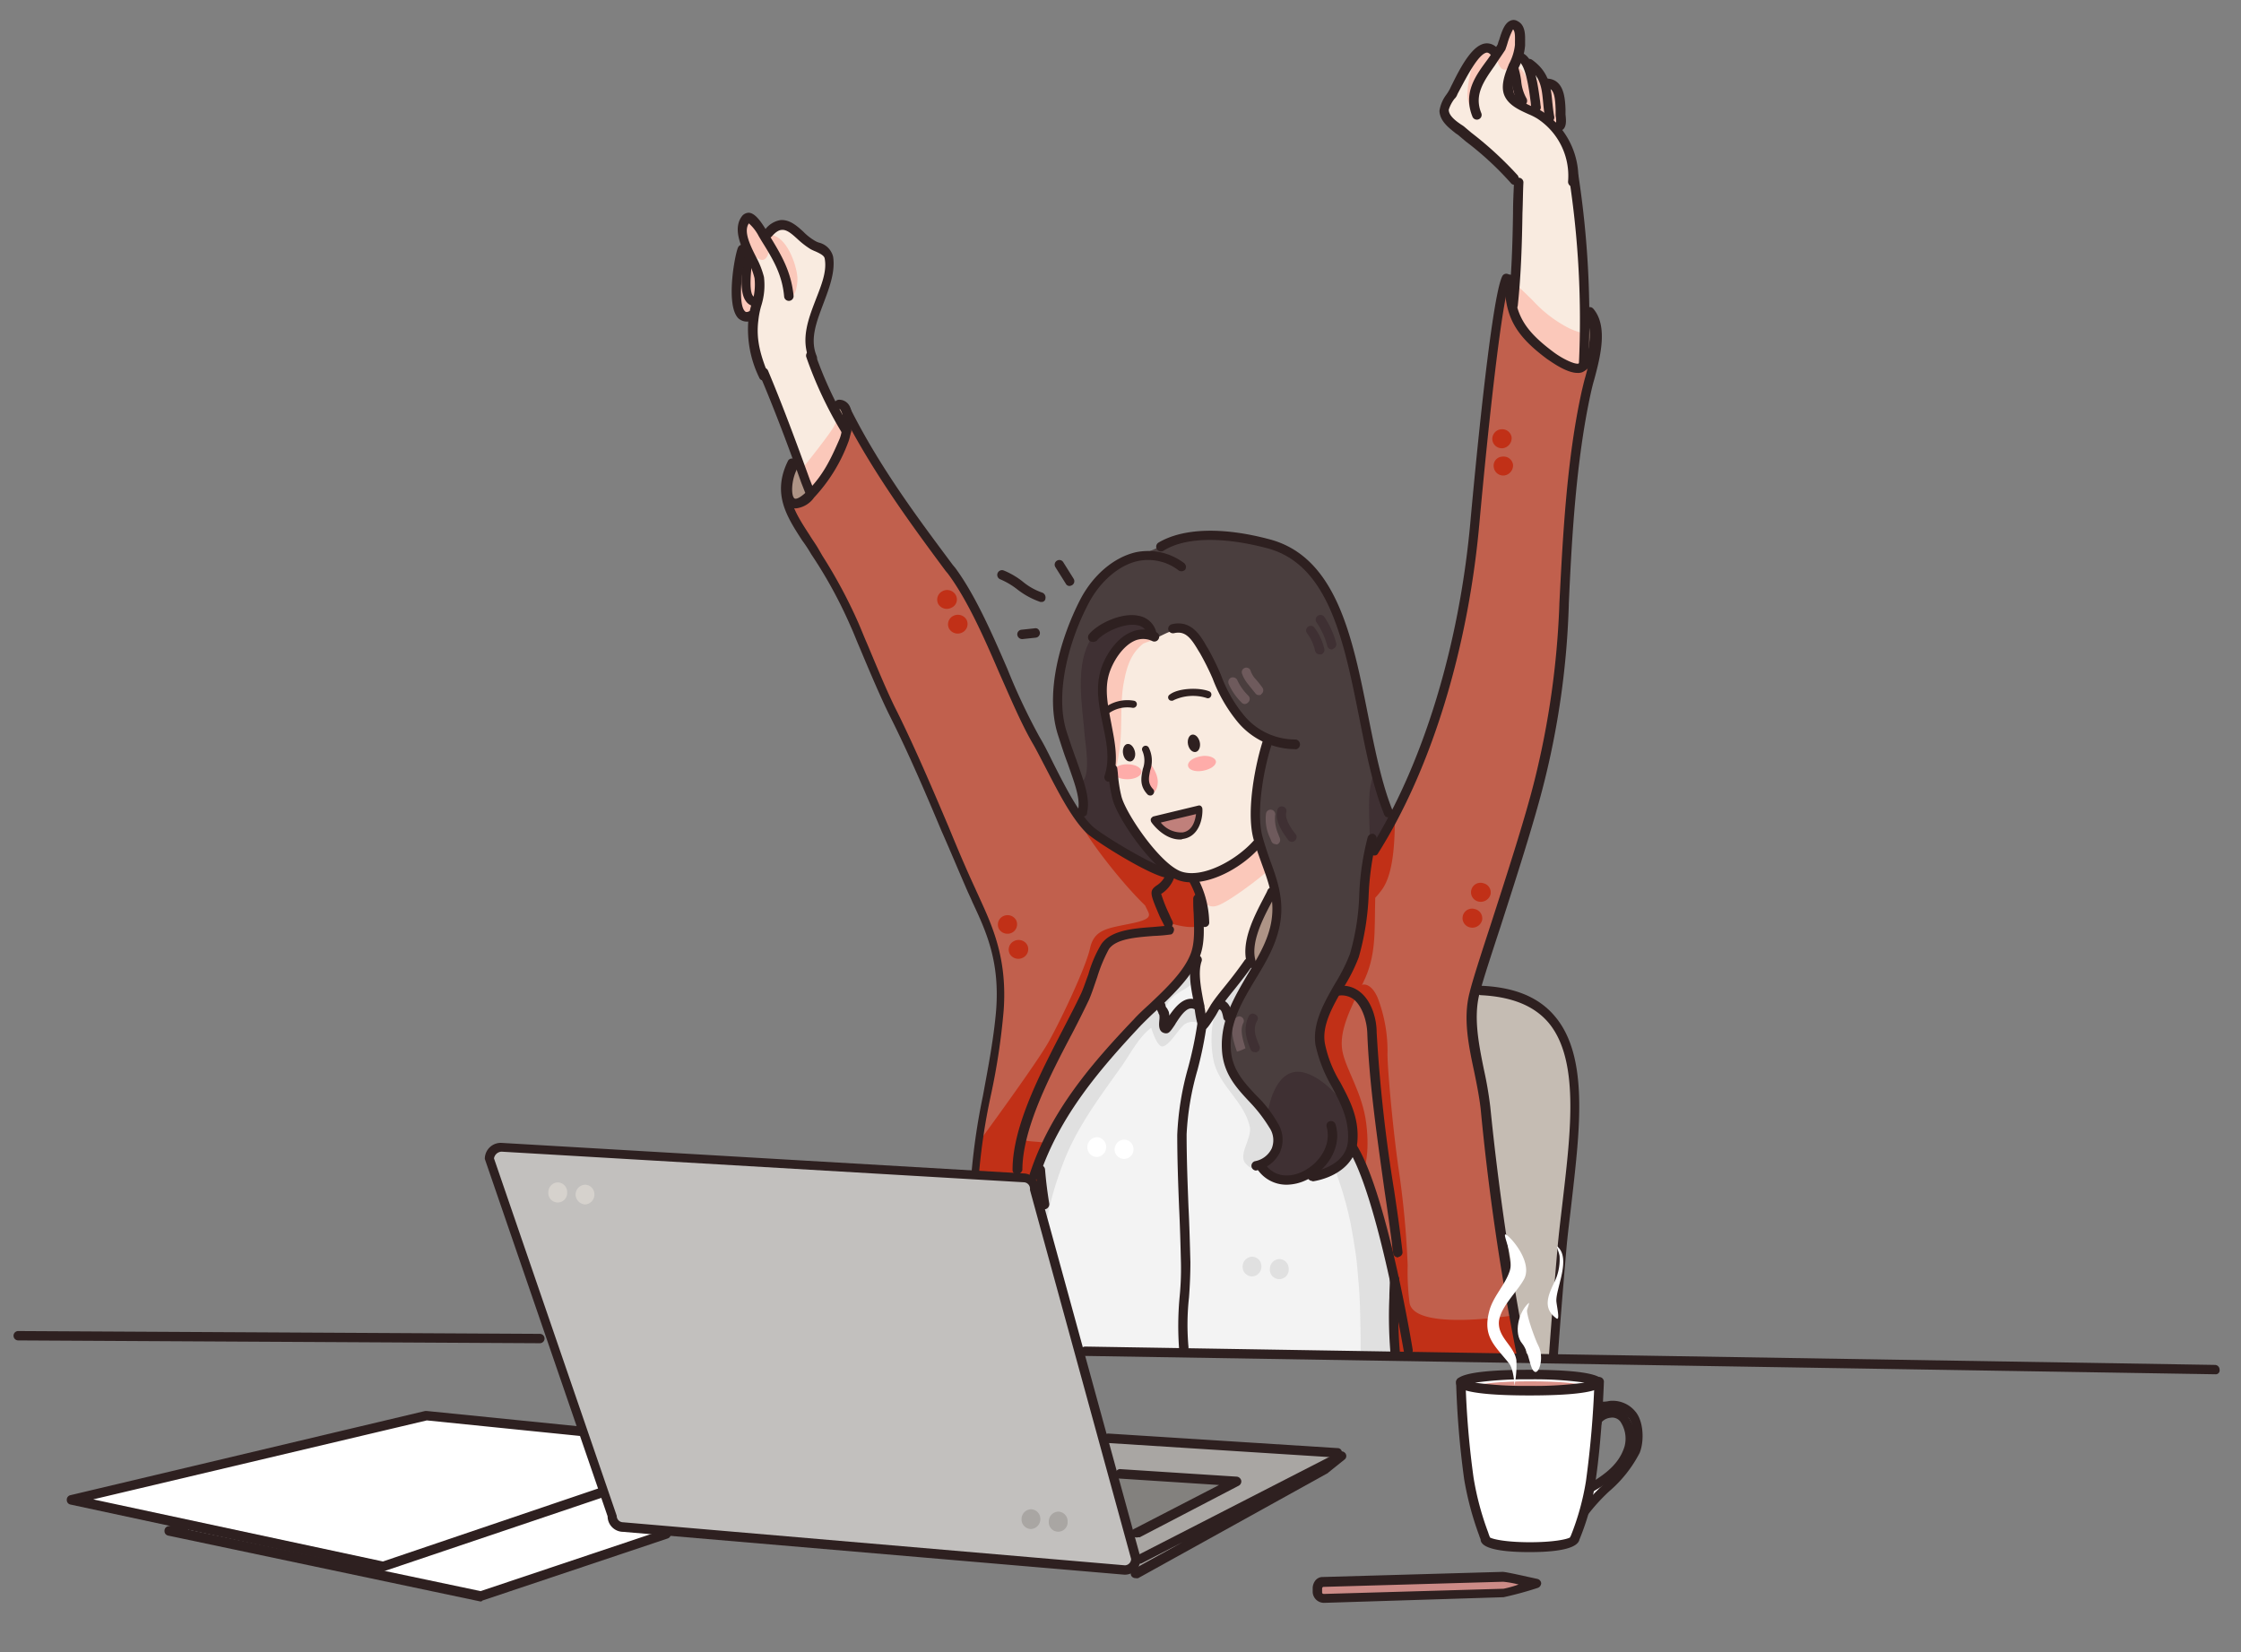 <?xml version="1.0" encoding="UTF-8"?>
<svg xmlns="http://www.w3.org/2000/svg" id="_Layer_" data-name="&lt;Layer&gt;" viewBox="0 0 349.31 257.58">
  <rect x="0" y="0" width="349.31" height="257.58" fill="#808080" stroke="none"/>
  <defs>
    <style>.cls-1{fill:#f9ebe0;}.cls-2{fill:#fbc8ba;}.cls-3{fill:#f3f3f3;}.cls-4{fill:#e0e0e0;}.cls-5{fill:#6e5a5c;}.cls-6{fill:#fff;}.cls-7{fill:#c1604d;}.cls-8{fill:#ae9486;}.cls-9{fill:#c13017;}.cls-10{fill:#feaca9;}.cls-11{fill:#c0807b;}.cls-12{fill:#4a3e3e;}.cls-13{fill:#3f3033;}.cls-14{fill:#c5bcb3;}.cls-15{fill:#a9a6a3;}.cls-16{fill:#83817e;}.cls-17{fill:#c2c0be;}.cls-18{fill:#d6d2cd;}.cls-19{fill:#2e2020;}.cls-20{fill:#cc8b87;}.cls-21{fill:#da9289;}</style>
  </defs>
  <path class="cls-1" d="M126.38,77s-2-5.42-2.79-7.33S120.81,62.53,120,61a26,26,0,0,1-1.83-4.18,19.8,19.8,0,0,1-1-5.72c.08-1.25.08-1.91-.66-2s-1.32-.3-1.54-1.69a20.23,20.23,0,0,1,.08-5.13c.22-1.76,1-3.08.8-3.81a6.94,6.94,0,0,1-.22-2.72c.15-1.54,1-2.64,1.62-1.61s1.9,3.08,2.41,2.57a4.78,4.78,0,0,1,2.42-1.32A4,4,0,0,1,125,36.72a13.5,13.5,0,0,0,3.3,2.05,2.47,2.47,0,0,1,1.32,2.49,21.39,21.39,0,0,1-1.32,5.36A21.08,21.08,0,0,0,126.45,52a9.68,9.68,0,0,0,.59,4.91c.73,1.69,1.61,4.4,2.35,5.65s2.78,5,2.78,5a16.79,16.79,0,0,1-1.68,4.33c-1,1.54-2.13,3.37-2.72,4.1C127.19,76.46,126.38,77,126.38,77Z"></path>
  <path class="cls-1" d="M235.77,47.5s.37-3.23.51-6.53.44-7.33.37-9.17-.07-3.66-.81-4.39a42.93,42.93,0,0,0-3.15-3A53.23,53.23,0,0,0,228.22,21c-1.61-1.1-2.57-1.32-2.86-2.86s0-1.62.81-3,1.1-2.34,2.2-4.25,2-3,3.08-3.15,1.83,1,2.27.22a10.74,10.74,0,0,0,1.1-2.57c.22-1,.88-1.91,1.54-1.39a1.9,1.9,0,0,1,.8,2.12c-.14,1.18-.66,2,.08,2.79s1.1.73,2,1.61.73,1.54,1.61,2.13,1.1,0,1.62.95a10.66,10.66,0,0,1,.73,3.67c.15,1.46-.07,2.49.37,3.59a23.58,23.58,0,0,1,1.46,4.4,52.85,52.85,0,0,1,1,5.21c.29,2.56.73,7.62.88,10.33s0,6.6.14,9.09-.22,7.41-.22,7.41a2.07,2.07,0,0,1-1.76-.07,18.88,18.88,0,0,1-4.32-3,13.88,13.88,0,0,1-3.74-4A11.24,11.24,0,0,1,235.77,47.5Z"></path>
  <path class="cls-2" d="M125.13,72.94s4.62-5.72,5-6.75.88-.44,1.32.37.66,1.61,0,3.37a17,17,0,0,1-2.35,4.62c-1.54,2.13-2.34,3.08-2.78,2S125.13,72.94,125.13,72.94Z"></path>
  <path class="cls-2" d="M117.29,49.25c-3.37.52-2.57-5.79-2.27-7.84.07-.29.36-3,1.1-2.86.95.22,1.24,2,1.53,2.71a12.11,12.11,0,0,1,.81,5.87A5,5,0,0,1,117.29,49.25Z"></path>
  <path class="cls-2" d="M120.29,36.64c2.35.37,3.82,4.48,4,6.53.08.59-.14,3.45-1.32,3.08-.51-.15-.58-2.49-.66-2.71-.14-.44-.36-.88-.51-1.25S118.31,36.28,120.29,36.64Z"></path>
  <path class="cls-2" d="M118.31,40.38c-1.54-.8-2.27-3-2.49-4.62-.07-.58-.22-1.32.3-1.76,1.61-1.32,3,2.5,3.29,3.23.22.44.66,1,.52,1.54C119.93,38.7,119.71,41.12,118.31,40.38Z"></path>
  <path class="cls-2" d="M235.62,48.23l.44-4.11s1,.88,2.86,2.72a19.91,19.91,0,0,0,5.65,4.32A12.06,12.06,0,0,0,247,52l.07,5.35s-.8.66-2.42-.15a22.08,22.08,0,0,1-5.42-4.1A37.58,37.58,0,0,1,235.62,48.23Z"></path>
  <path class="cls-2" d="M235.84,10.32c.44-.07.88.08,1.47.74s.66,1.76,1.54,1.54a1.69,1.69,0,0,1,2,.51c.37.59.22.81.88,1s1.1.15,1.32,1a12.47,12.47,0,0,1,.22,3.22c-.07.81.29,1.91-.66,1.32S241,18,239.36,17.29s-2.49-.66-3.44-2-1.62-1.91-1.18-3.15S235.4,10.4,235.84,10.32Z"></path>
  <path class="cls-2" d="M235.62,10.32c-.51.44-1.32,1-1.9-.07s-.3-1.61.07-2.71a20.26,20.26,0,0,1,.88-2.72c.44-1,.73-1.17,1.32-.8s1.25.51,1,1.83a20.16,20.16,0,0,1-.74,3.67C236.14,10,236.14,9.88,235.62,10.32Z"></path>
  <path class="cls-2" d="M229.91,18a5.23,5.23,0,0,1-1.18-3.3,15.33,15.33,0,0,1,1.18-5.43c.73-1.32,1.68-2.42,2.27-1.83s1.39,1.25.66,1.91a12.08,12.08,0,0,0-2.27,3,5.92,5.92,0,0,0-.81,2.93C229.83,16.11,230.49,18.68,229.91,18Z"></path>
  <path class="cls-3" d="M162,181.37c0-2.78,4.33-9.75,9.75-16.27a136.3,136.3,0,0,1,11.37-11.66c2-1.91,3.59-6.6,3.15-4.55-.66,2.79.22,10.05,1.47,10.05.29,0,1.17-1.54,2.56-3.3,1.76-2.27,4-4.91,4.4-5.65,4.26-7.33,13.2,23.47,16.43,29.33a103.69,103.69,0,0,1,5.5,16.57,49.23,49.23,0,0,1,.87,10.93c.08,2.05.22,4.47.22,4.47l-49.34-.51S164,193.84,163,191.57C162.38,190.54,162,182.33,162,181.37Z"></path>
  <path class="cls-4" d="M187.09,159.67c0,.44-.22-.22-.52-.29a2.26,2.26,0,0,0-1.83.22c-1,.66-2.34,3.3-3.52,3.52-1,.15-2.27-4-2.12-4.91.07-.37,6.59-8.14,7-7.85a7.79,7.79,0,0,1,0,2.42c-.07.88-2.34,1.76-3.22,2.57-2,1.83-1.39,4-1.1,4,.51-.15.95-1.25,1.32-1.62C186.21,155.05,186.94,156.89,187.09,159.67Z"></path>
  <path class="cls-4" d="M179.76,160c-2,1.24-3.52,4.17-4.84,6.08-3.23,4.55-6.68,9.09-8.8,14.23a52.61,52.61,0,0,0-2.2,6.52c-.22.73-.81,3.67-.88,3.59-1.32-1.1-.51-2.93-.59-4.25-.07-1.91-.66-3.59-.22-5.5s1.84-4,2.86-5.64,1.76-2.94,2.72-4.4a76.33,76.33,0,0,1,8.5-10.49c.88-.88,2.27-2.78,3.52-3C180.12,157,180.12,159.67,179.76,160Z"></path>
  <path class="cls-4" d="M189.43,157.18c.08-.22-.36,2.2-.44,2.64a16.68,16.68,0,0,0,.22,5.72c1,3.88,4.62,6.08,5.58,10,.44,1.84-1.84,4.4-.66,5.79s2.78,1.25,4.25.66c7.77-3.22,1-10.77-.66-15.61A35.87,35.87,0,0,1,196,159c-.29-2.12,1.39-6.89-.59-8.72-.73-.74-1.39.44-1.76,1-1,1.32-1.9,2.64-2.86,4C190.46,155.64,189.29,157.55,189.43,157.18Z"></path>
  <path class="cls-4" d="M207.91,182.25c0-.66.59,1.18.81,1.84a54.58,54.58,0,0,1,1.83,6.74c.29,1.62.59,3.3.81,4.92s.29,3.07.44,4.61c.22,2.64.22,5.36.29,8.07v2.86l5.35.15s-.07-1.32-.07-2.13c0-1.76.07-5.35,0-7.11-.15-6.6-1.91-10.85-3.81-17.16-.44-1.54-1-4.4-2.42-5.5-1-.8-2-.07-2.5,1C208.42,181,207.91,182.25,207.91,182.25Z"></path>
  <path class="cls-5" d="M166.27,107.91a.7.7,0,0,1-.74-.73v-.37a7.09,7.09,0,0,1,.37-2.79.71.71,0,0,1,1.25.66,4,4,0,0,0-.23,2.13v.44C167,107.62,166.63,107.91,166.27,107.91Z"></path>
  <path class="cls-5" d="M167.8,108a.69.69,0,0,1-.73-.73v-2a.69.69,0,0,1,.73-.73.7.7,0,0,1,.74.73v2A.74.74,0,0,1,167.8,108Z"></path>
  <path class="cls-4" d="M193.69,197.43a1.54,1.54,0,0,1,1.46-1.54,1.49,1.49,0,0,1,1.47,1.54,1.53,1.53,0,0,1-1.47,1.54A1.49,1.49,0,0,1,193.69,197.43Z"></path>
  <path class="cls-4" d="M197.94,197.8a1.53,1.53,0,0,1,1.47-1.54,1.49,1.49,0,0,1,1.46,1.54,1.47,1.47,0,1,1-2.93,0Z"></path>
  <path class="cls-6" d="M169.49,178.81a1.53,1.53,0,0,1,1.47-1.54,1.49,1.49,0,0,1,1.46,1.54,1.53,1.53,0,0,1-1.46,1.54A1.49,1.49,0,0,1,169.49,178.81Z"></path>
  <path class="cls-6" d="M173.74,179.18a1.53,1.53,0,0,1,1.47-1.54,1.49,1.49,0,0,1,1.47,1.54,1.47,1.47,0,1,1-2.94,0Z"></path>
  <path class="cls-7" d="M133.35,97.5a103.88,103.88,0,0,0-7.85-13.86,16.66,16.66,0,0,1-2.71-5.5c-1-3.08.44-4.25,1.24-6.74.15-.59,2.42,5.5,2.42,5.5a18.88,18.88,0,0,0,3.23-4.11,47.9,47.9,0,0,0,2.49-5.43l-2-3.51s.37-1.18.59-1.18c.66-.07,2.71,3,3.66,5.43,1.32,3.08,10.85,17.15,13.93,20.6,2.06,2.27,2.79,4.33,3.81,6.23a125.16,125.16,0,0,1,5.65,12.47c1.39,3.22,9.16,18.62,11.88,21.77,1.1,1.32,10.56,6.45,15.32,7.7.81.22,1.83,1.76,1.61,3.37-.07.3.81,7.11-.8,9.61-1.1,1.68-9.24,10.34-11.51,12.76a56.66,56.66,0,0,0-5.8,7.11c-3.66,5.28-6.08,9.6-6.52,11.87a58.83,58.83,0,0,0,.59,6.38l-2.2-4.32-8.51-1s2.86-15.32,3.81-25.8a34.92,34.92,0,0,0-.51-9.68c-1-4.25-9.24-21.19-10.85-25.52C141.41,113.7,136.35,106.66,133.35,97.5Z"></path>
  <path class="cls-7" d="M195,147.65c0-3.45,2.49-7.63,4.62-9.61,4.25-4.1,11.8-2.56,14.66-5.64.73-.81,4.76-8.43,7.62-15.4a62.79,62.79,0,0,0,3.08-9.6c.37-1.69,3.08-11.37,3.3-14.37.15-1.54,3-26.47,3.45-29.33.15-.66,1.39-14.59,2.71-19.58.44-1.68,1.47-.8,1.69-.22.29.88-1,2.42-.66,4s3,7.41,10.34,9.31c.88.22,1-9.16,1.76-8.72,2,1.24,1,5,.73,8.28-.22,2.42-1.91,7-2.27,10.05-.44,4.25-1.1,8.72-1.47,13.12-1,12.61-1.47,24.34-1.61,25.81-.52,5.28-5.36,24.78-6.09,27.05s-2.78,8.66-4.69,14.74a100.66,100.66,0,0,0-2.93,10.63c-.22,3.82,2.2,12.1,2.2,13.35,0,6.38,5.64,40.32,5.64,40.32l-19.72-.36s-.15-7.48-.15-12c0-2.12-1-5.28-1.68-7.7A71.45,71.45,0,0,0,212,181.52C205.71,167.3,195,153.07,195,147.65Z"></path>
  <path class="cls-8" d="M126.31,77.19c.29.22-2.28,1.61-2.94,1.47-1.39-.44-.22-4.55,0-5.36.08-.29.22-1.17.59-1.32s.66.81.81,1C125.06,73.67,125.79,76.68,126.31,77.19Z"></path>
  <path class="cls-8" d="M131.81,67.22l-1.76-3.89s.88-.95,1.54-.14S131.81,67.22,131.81,67.22Z"></path>
  <path class="cls-9" d="M169.12,129.47c1,2.12,9.54,13.27,13.06,14.37s4.54.51,4.54.51a8,8,0,0,0,.44-4c-.44-1.76-.51-2.57-1.32-3.23s-1.1-.15-2.93-.73a28.24,28.24,0,0,1-6.09-2.72C175.14,132.69,168.17,127.41,169.12,129.47Z"></path>
  <path class="cls-9" d="M178.51,141.12c.44,1.32,1.76,2-2,2.79s-5.94.88-6.6,3.89-4.62,11.36-6.53,14.73-10.63,15.25-10.63,15.25l-.73,5.43,7.77.29,2.93,4.84a37.22,37.22,0,0,1-.66-6.6c.08-1.61.88-2.49,1-3.37.07-.59-4-.22-3.74-1a57.11,57.11,0,0,1,2.57-7.34c1-2.56,3.22-6.89,4.25-9s2.71-4.33,3.37-6.53a57.24,57.24,0,0,1,2.64-6.67c.66-1.47,1.69-1.61,3.52-2.2a18.77,18.77,0,0,1,5.72-.66c1.32.07,1.47.15.59-1.61S178.07,139.8,178.51,141.12Z"></path>
  <path class="cls-9" d="M217.44,127.56c-.07,2.42,0,8.36-2.05,11.14s-2.79,2.28-2.71-.36.36-4.7,1.39-6a16.31,16.31,0,0,0,2-2.78C216.64,128.51,217.51,125.14,217.44,127.56Z"></path>
  <path class="cls-9" d="M214.36,140c-.14,5.21.22,8.94-1.9,13.2s-3.74,7.62-3.23,10.56,3.15,6.52,3.74,11.43-.37,7.11-.37,7.11L207,173.09s-2.42-4.18-1.47-12.68,5.21-21.34,5.21-21.34S214.51,134.74,214.36,140Z"></path>
  <path class="cls-9" d="M212.31,153.51s1.32-.51,2.42,2a23.07,23.07,0,0,1,1.54,8.88c.07,3.44,1,12.83,1.76,18a139.21,139.21,0,0,1,1.39,14.88,36.72,36.72,0,0,0,.29,5.79c.66,4.48,16,2,16,2l1.54,6.75L217,211.22a72.33,72.33,0,0,0,.22-7.48c-.07-2.94-.44-5.87-.37-8.14s.52-3.08,0-6.53-1.31-10.19-1.83-13.41a88.7,88.7,0,0,1-.8-9.54c-.15-2.93.14-4.91-.66-7s-.66-3-2-3.82S212.31,153.51,212.31,153.51Z"></path>
  <path class="cls-8" d="M235.77,48.23s-1.76-3.08-1.25-4,1.69-2,1.69-.08A24.73,24.73,0,0,1,235.77,48.23Z"></path>
  <path class="cls-8" d="M246.77,57l.51-8.58s.81-.73,1.32,1.1,1.47,3,.59,4.69-1.1,2.57-1.54,2.71A1.28,1.28,0,0,1,246.77,57Z"></path>
  <path class="cls-1" d="M172.94,117.59c0-3.3-3.23-9.9-1.76-14.37,1.54-4.62,7.92-7,10.92-7,5.94,0,16.87,14.08,16.87,20.75,0,2.86-.37,17.67-.08,21.48.15,1.69-1.32,6.6-3.59,10.56-1.47,2.56-3.37,4.1-4.84,6.16-1.61,2.34-2.05,4.4-3.15,4.4-.59,0-.81-2.13-1-3.38-.73-4.47.37-13.41.59-14.51.36-1.69-.88-4.92-1.4-4.92-2,0-4-1.32-6.08-3.52a28.86,28.86,0,0,1-4.77-7A20.53,20.53,0,0,1,172.94,117.59Z"></path>
  <path class="cls-2" d="M180,99.55c.29.07-1.47.59-1.84.81-1.83,1.46-2.49,3.44-2.93,5.72-.73,3.44-.22,7.26-.73,10.77-.08.44-.52,4.11-1.25,4-.51-.08-.51-1-.81-1.47a12.92,12.92,0,0,1-1.46-3.37,24.8,24.8,0,0,1-1.18-13.27c.37-1.84,1.32-4.55,3.16-5.58a6,6,0,0,1,5.72.59C179.17,98.23,179.46,99.4,180,99.55Z"></path>
  <path class="cls-2" d="M186.13,136.8a6.33,6.33,0,0,0,2.64-.66c1.25-.66,2.86-.74,4.33-2.13s2.64-2,3-2.42.29.15.73.95,2.27,1.84.66,3.3-6.38,5-7.85,5.36a1.85,1.85,0,0,1-2.34-1.18C187,139.44,186.13,136.8,186.13,136.8Z"></path>
  <path class="cls-10" d="M173.52,120.3c0-.66,1-1.17,2.2-1.17s2.2.51,2.2,1.17-1,1.17-2.2,1.17S173.52,121,173.52,120.3Z"></path>
  <path class="cls-10" d="M185.18,119.35c-.07-.66.81-1.25,2-1.47s2.28.22,2.35.81-.81,1.24-2.05,1.46S185.25,120,185.18,119.35Z"></path>
  <path class="cls-10" d="M178.44,121.77c0-1,.14-2.72.66-2.72.29,0,.66.59,1,1.32a4,4,0,0,1,.37,1.4c0,1-.37,1.76-.81,1.76S178.44,122.72,178.44,121.77Z"></path>
  <path class="cls-11" d="M180.05,127.78l6.67-1.61a2.74,2.74,0,0,1-.15,2c-.51,1.25-1.24,2.13-2.2,2.2a4.32,4.32,0,0,1-2.85-.95A4.83,4.83,0,0,1,180.05,127.78Z"></path>
  <path class="cls-12" d="M169.64,92.81c1-2.13,4-4.4,6.45-5.72,1.25-.59,3.23-1.1,4.4-1.76,4.62-2.5,10-1.91,13.86-1.4a17.92,17.92,0,0,1,9,4c4.18,3.52,5.21,8.14,6.6,12.25.66,1.83,2.2,10.34,4,17.74,1,4.25,1.68,7.92,2.78,9.46.66.95-2.27,4.69-3.08,5.35-.44.37-.95,3.3-.88,7,0,.29.15,5.72-1.68,9.68-1.84,4.18-5.65,7-5.43,12.54.15,3.37,3.45,8,4.69,11.65,1.1,3.16-.14,7-1.1,7.63a16.38,16.38,0,0,1-4.69,2.05c-1.61.37-3.37,1-4.84.88-2-.15-2.49-1.1-3.37-2-.37-.37,2.42-1.39,2.71-3.67.22-1.9-1.39-4-3.52-6.3s-4.32-5.14-4.47-8.43c-.22-5.36,2.93-9.54,5.43-13.79a28.43,28.43,0,0,0,2.27-6.45c.66-3.45-2.2-10.56-2.79-12.91-1.76-6.74,2.42-15,1.62-15.17-1.47-.44-5-3.23-6.53-6.16-2-3.89-2.49-8.21-6.09-10.63-1.68-1.17-3.37.29-5,.88-.81.29-1.39-.44-2.13-.44-.29,0-3.81,1.54-4.84,3.66a13.93,13.93,0,0,0-.8,9c.51,2.06,1.46,5.94,1,8a12.31,12.31,0,0,0,.88,5.21c.37.59,1.18,2.27,2.2,4,1.69,2.71,4,5.79,5.65,6.89.81.59-1.76.07-5-1.61-4.18-2.2-9.46-5.94-9-6.53,2-2.86-2.41-11.36-3.07-15.83a23.58,23.58,0,0,1,.88-9.9A45.78,45.78,0,0,1,169.64,92.81Z"></path>
  <path class="cls-13" d="M168.68,121.84c1.4-1.1.44-6.16.37-7.4-.37-5-2-13,2.64-16.65,1.25-1,7.11-2.27,7.77.44.15.59-3.15.73-3.52,1-2.12,1.4-3.37,4-4,6.46-.58,2.64.15,5.2.59,7.77s.07,5,.44,7.48c.73,4.76,3.15,8.21,6.23,11.8.37.37,3.3,3.08,3.16,3.59s-.74-.14-1.1-.22a30,30,0,0,1-5-2.27,28.73,28.73,0,0,1-5.43-3.88c-.8-.74-2.2-1.47-2.42-2.64-.14-.88.59-2,.52-3C169.05,123.82,168.32,122.13,168.68,121.84Z"></path>
  <path class="cls-13" d="M203.07,167.15c2.71.59,5.5,3.45,6.89,5.72,1.91,3.15,1.32,7.92-2.12,9.75-1.69.88-3.38.73-5.14,1.1s-2.85.81-4.47-.15c-.66-.44-1.83-1.1-2-2-.07-.29.59-.07.88-.14a1.84,1.84,0,0,0,1.32-1.1c1.39-2.13.66-5-.81-6.82C197.57,173.6,198.53,166.2,203.07,167.15Z"></path>
  <path class="cls-13" d="M213.48,131.74c.15-1.91-.36-6.75.15-9.24s.59-2.49,1.61.37,2.49,4,1.76,5-1.17,2.64-1.76,3.37S213.34,133.64,213.48,131.74Z"></path>
  <path class="cls-13" d="M205.71,102a.71.71,0,0,1-.73-.59,7.23,7.23,0,0,0-1.25-2.71.71.71,0,0,1,.15-1,.71.71,0,0,1,1,.14,8.41,8.41,0,0,1,1.54,3.3.74.74,0,0,1-.51.88Z"></path>
  <path class="cls-13" d="M207.62,101.24a.72.72,0,0,1-.74-.59A11.78,11.78,0,0,0,205.2,97a.74.74,0,1,1,1.24-.81,13,13,0,0,1,1.84,4.1.74.74,0,0,1-.59.88C207.76,101.24,207.69,101.24,207.62,101.24Z"></path>
  <path class="cls-13" d="M195.59,164a.65.65,0,0,1-.66-.44c-.58-1.47-1.24-3.15-.29-5.13a.65.65,0,0,1,1-.3.65.65,0,0,1,.3,1c-.66,1.24-.3,2.34.36,3.88a.71.71,0,0,1-.44,1A.32.32,0,0,1,195.59,164Z"></path>
  <path class="cls-5" d="M194.05,109.74a.65.65,0,0,1-.51-.22,9.29,9.29,0,0,1-2-2.86.77.77,0,0,1,.29-1,.78.78,0,0,1,1,.29,8.15,8.15,0,0,0,1.76,2.5.71.71,0,0,1,0,1A.79.79,0,0,1,194.05,109.74Z"></path>
  <path class="cls-5" d="M196.25,108.35a.65.65,0,0,1-.58-.29c-.66-.81-1-1.25-1.18-1.47a5.83,5.83,0,0,1-.73-1.17l-.15-.37a.71.71,0,0,1,1.25-.66l.15.37a4.15,4.15,0,0,0,.51.88,16.09,16.09,0,0,1,1.25,1.54.71.71,0,0,1-.15,1C196.55,108.35,196.4,108.35,196.25,108.35Z"></path>
  <path class="cls-5" d="M192.81,163.93c-.52-1.47-1.18-3.45-.3-5.06a.71.71,0,1,1,1.25.66c-.51,1.1,0,2.64.37,3.88l-.66.3Z"></path>
  <path class="cls-5" d="M198.82,131.59a.71.71,0,0,1-.66-.51c-.07-.15-.15-.37-.22-.51a6.73,6.73,0,0,1-.59-3.82.72.72,0,0,1,1.4.37,6.09,6.09,0,0,0,.51,2.93c.07.22.15.37.22.59a.75.75,0,0,1-.44,1Z"></path>
  <path class="cls-13" d="M201.38,131.22a.65.65,0,0,1-.58-.29c-1.47-1.9-2.05-3.44-1.69-4.69a.69.69,0,0,1,.88-.51.69.69,0,0,1,.51.88c-.21.8.3,2,1.47,3.44a.72.72,0,0,1-.15,1A.55.55,0,0,1,201.38,131.22Z"></path>
  <path class="cls-8" d="M195.74,151a5,5,0,0,1-1-4.25,33.88,33.88,0,0,1,2.57-5.94c1-2,2.35-2.13,2,.8s-.44,4.33-1.25,6S196.4,151.9,195.74,151Z"></path>
  <path class="cls-14" d="M237.6,211.8s-1.46-5.64-1.9-8.58-1.76-12-2.35-14.88-1.1-11.14-1.54-13.86-1.1-7.55-1.76-10a22,22,0,0,1-1-6.6c.14-2.12.51-3.52,1.68-3.22s3.67-.22,5.65.66,4.84,1.9,5.86,3.74a26.9,26.9,0,0,1,2.94,7.69,45.63,45.63,0,0,1,.36,10.12c-.22,3.38-.8,8.07-1.46,13.13s-.88,9.6-1.25,13.05-.73,8.94-.73,8.94Z"></path>
  <path class="cls-15" d="M171.84,224.12l37,2.64-2.49,2.49-29.47,16c0-2.5,0-3.23-.52-4.48S171.84,224.12,171.84,224.12Z"></path>
  <path class="cls-16" d="M173.45,229.55l18.7,1.17-16,8.72Z"></path>
  <path class="cls-6" d="M91.92,228.15l12,11L75,248.83,26.37,238.56l2.06-.51.29-.07Z"></path>
  <path class="cls-6" d="M93.53,232.77,59.66,244.21,11.12,233.8l55.29-13.13,24,2.42Z"></path>
  <path class="cls-17" d="M78.06,178.88l81.39,4.77a1.78,1.78,0,0,1,1.76,1.76L177,243a1.78,1.78,0,0,1-1.76,1.76L97.2,238.05a1.79,1.79,0,0,1-1.76-1.76L76.3,180.64A1.79,1.79,0,0,1,78.06,178.88Z"></path>
  <path class="cls-15" d="M159.23,236.8a1.54,1.54,0,0,1,1.46-1.54,1.49,1.49,0,0,1,1.47,1.54,1.53,1.53,0,0,1-1.47,1.54A1.49,1.49,0,0,1,159.23,236.8Z"></path>
  <path class="cls-15" d="M163.48,237.17a1.53,1.53,0,0,1,1.47-1.54,1.49,1.49,0,0,1,1.46,1.54,1.47,1.47,0,1,1-2.93,0Z"></path>
  <path class="cls-18" d="M85.47,185.85a1.53,1.53,0,0,1,1.46-1.54,1.49,1.49,0,0,1,1.47,1.54,1.47,1.47,0,1,1-2.93,0Z"></path>
  <path class="cls-18" d="M89.72,186.21a1.54,1.54,0,0,1,1.47-1.54,1.49,1.49,0,0,1,1.46,1.54,1.53,1.53,0,0,1-1.46,1.54A1.58,1.58,0,0,1,89.72,186.21Z"></path>
  <path class="cls-9" d="M146.91,92.15a1.54,1.54,0,0,1,2.05.58,1.4,1.4,0,0,1-.66,2,1.54,1.54,0,0,1-2.05-.58A1.47,1.47,0,0,1,146.91,92.15Z"></path>
  <path class="cls-9" d="M148.6,96a1.56,1.56,0,0,1,2.05.59,1.47,1.47,0,0,1-.66,2,1.56,1.56,0,0,1-2.05-.59A1.46,1.46,0,0,1,148.6,96Z"></path>
  <path class="cls-9" d="M156.37,142.81a1.54,1.54,0,0,1,2,.59,1.47,1.47,0,0,1-.66,2,1.56,1.56,0,0,1-2-.59A1.46,1.46,0,0,1,156.37,142.81Z"></path>
  <path class="cls-9" d="M158.05,146.7a1.55,1.55,0,0,1,2.06.58,1.48,1.48,0,0,1-.66,2,1.55,1.55,0,0,1-2.06-.59A1.47,1.47,0,0,1,158.05,146.7Z"></path>
  <path class="cls-9" d="M231.23,137.68a1.47,1.47,0,0,1,1.1,1.76,1.59,1.59,0,0,1-1.84,1.1,1.48,1.48,0,1,1,.74-2.86Z"></path>
  <path class="cls-9" d="M229.91,141.71a1.48,1.48,0,0,1,1.1,1.76,1.57,1.57,0,0,1-1.84,1.1,1.48,1.48,0,1,1,.74-2.86Z"></path>
  <path class="cls-9" d="M233.94,66.92a1.49,1.49,0,0,1,1.68,1.25,1.59,1.59,0,0,1-1.32,1.69,1.49,1.49,0,0,1-1.68-1.25A1.51,1.51,0,0,1,233.94,66.92Z"></path>
  <path class="cls-9" d="M234.16,71.18a1.49,1.49,0,0,1,1.68,1.24,1.59,1.59,0,0,1-1.32,1.69,1.49,1.49,0,0,1-1.68-1.25A1.41,1.41,0,0,1,234.16,71.18Z"></path>
  <path class="cls-19" d="M235.84,48.3h-.07a.85.85,0,0,1-.66-.8c.51-4.7.66-9.61.73-14.3,0-1.61.08-3.15.15-4.77a.73.73,0,0,1,.73-.73.74.74,0,0,1,.74.73c-.08,1.54-.08,3.16-.15,4.77-.07,4.76-.22,9.68-.73,14.44A.79.79,0,0,1,235.84,48.3Z"></path>
  <path class="cls-19" d="M246.84,57.39h0a.73.73,0,0,1-.73-.73,146,146,0,0,0-1.54-29,.8.8,0,0,1,.59-.88.82.82,0,0,1,.88.59,149,149,0,0,1,1.54,29.25A.7.7,0,0,1,246.84,57.39Z"></path>
  <path class="cls-19" d="M245.16,29.09h0a.75.75,0,0,1-.74-.8,10.65,10.65,0,0,0-4.84-9.83,10.11,10.11,0,0,0-1.32-.66c-1.46-.66-3.08-1.39-3.74-2.86s0-3.37.74-5.06A8.22,8.22,0,0,0,236.14,7V6.58c0-.66.07-1.68-.3-2A11.08,11.08,0,0,0,235,6.66c-.14.51-.29.88-.36,1.1-.52.8-1.1,1.61-1.62,2.42-1.75,2.49-3.29,4.62-2.12,7.47a.74.74,0,1,1-1.39.52c-1.47-3.67.44-6.31,2.34-8.87.52-.74,1.1-1.54,1.54-2.28.08-.07.15-.51.29-.8.45-1.47.88-2.64,1.76-3a1.16,1.16,0,0,1,1.1.07c1.32.66,1.18,2.35,1.18,3.45V7.1a9.24,9.24,0,0,1-1,3.44c-.59,1.47-1.17,2.86-.73,4,.44.95,1.76,1.61,3,2.13a9.15,9.15,0,0,1,1.47.73A12.4,12.4,0,0,1,246,28.58,1,1,0,0,1,245.16,29.09Z"></path>
  <path class="cls-19" d="M236.06,28.8a.65.65,0,0,1-.58-.29,49.07,49.07,0,0,0-7-6.46l-.95-.8a3.62,3.62,0,0,0-.59-.44c-1.1-.88-2.49-1.91-2.57-3.52a5.63,5.63,0,0,1,1.1-2.57,6.37,6.37,0,0,0,.37-.58c.15-.22.29-.59.51-1,1.54-3.15,3.3-6.23,5.28-6.38a2.15,2.15,0,0,1,2,1.1.78.78,0,0,1-.14,1,.8.8,0,0,1-1-.15c-.36-.51-.66-.51-.73-.51-1.32.14-3.3,4.1-4.11,5.57-.22.44-.44.81-.51,1a1.74,1.74,0,0,1-.44.65,5.39,5.39,0,0,0-.88,1.69c0,.88,1,1.69,2,2.35a3.62,3.62,0,0,1,.59.44l.95.8a56,56,0,0,1,7.18,6.6.71.71,0,0,1-.07,1C236.43,28.73,236.21,28.8,236.06,28.8Z"></path>
  <path class="cls-19" d="M237.31,16.48a.67.67,0,0,1-.59-.29,7,7,0,0,1-1-3.37,8.1,8.1,0,0,0-.52-2.13.72.72,0,0,1,1.32-.59,12.37,12.37,0,0,1,.59,2.5,6.68,6.68,0,0,0,.81,2.71.78.78,0,0,1-.15,1A.53.53,0,0,1,237.31,16.48Z"></path>
  <path class="cls-19" d="M239.44,17.43a.72.72,0,0,1-.74-.58c-.07-.3-.07-.74-.14-1.18-.22-1.68-.74-5.57-1.84-6.08a.73.73,0,0,1-.36-.95.72.72,0,0,1,.95-.37c1.69.73,2.27,3.89,2.71,7.26.08.44.08.8.15,1.1a.82.82,0,0,1-.59.88A.21.21,0,0,0,239.44,17.43Z"></path>
  <path class="cls-19" d="M241.56,18.9a.71.71,0,0,1-.73-.59c-.15-.8-.22-1.54-.29-2.27-.22-2.34-.37-4.1-2.57-5.57a.72.72,0,0,1-.15-1,.71.71,0,0,1,1-.14c2.64,1.9,2.93,4.18,3.15,6.67.08.73.15,1.46.3,2.2a.82.82,0,0,1-.59.88C241.64,18.9,241.64,18.9,241.56,18.9Z"></path>
  <path class="cls-19" d="M243,20.37a.72.72,0,0,1-.74-.59.7.7,0,0,1,.3-.73,4.14,4.14,0,0,0-.08-1v-.95c-.07-2.13-.29-3.3-1.32-3.37a.67.67,0,0,1-.66-.81.67.67,0,0,1,.81-.66c2.49.22,2.64,3.08,2.71,4.76v.81c.08.81.3,2.35-.88,2.57Z"></path>
  <path class="cls-19" d="M132,68a.86.86,0,0,1-.66-.36,62.11,62.11,0,0,1-5.65-11.95.74.74,0,1,1,1.39-.52,61.27,61.27,0,0,0,5.5,11.66.79.79,0,0,1-.22,1A.47.47,0,0,1,132,68Z"></path>
  <path class="cls-19" d="M126.09,77.12a.69.69,0,0,1-.66-.52l-.52-1.32c-2-5.64-4.18-11.43-6.52-16.93a.72.72,0,1,1,1.32-.59c2.34,5.57,4.47,11.36,6.52,17l.52,1.32a.77.77,0,0,1-.44,1A.26.26,0,0,1,126.09,77.12Z"></path>
  <path class="cls-19" d="M119,59.3a.65.65,0,0,1-.66-.44,17.15,17.15,0,0,1-1.68-9.09,12.52,12.52,0,0,1,.51-2.42,9.25,9.25,0,0,0,.44-4,12.45,12.45,0,0,0-1-2.64c-1.1-2.27-2.5-5.13-.88-7.11a1.41,1.41,0,0,1,1-.44c.81.07,1.61.88,2.79,2.86l.44.73c1.83,3,3.37,5.57,3.74,9.39a.74.74,0,0,1-1.47.14c-.29-3.44-1.69-5.79-3.52-8.72l-.44-.74a7,7,0,0,0-1.54-2c-.88,1.25.22,3.45,1.18,5.35a13.55,13.55,0,0,1,1.17,3,10.56,10.56,0,0,1-.44,4.55,13.13,13.13,0,0,0-.44,2.27c-.37,3,.36,5.42,1.54,8.36a.73.73,0,0,1-.37.95C119.19,59.23,119.12,59.3,119,59.3Z"></path>
  <path class="cls-19" d="M126.82,56.51a.63.63,0,0,1-.66-.44c-1.39-3.22-.15-6.38,1-9.38.88-2.27,1.76-4.4,1.39-6.38-.07-.44-.59-.73-1.39-1.1a7.93,7.93,0,0,1-.81-.37,13,13,0,0,1-2-1.54c-.88-.8-1.69-1.54-2.49-1.46-.44,0-1,.36-1.54,1a.73.73,0,1,1-1.1-1,3.73,3.73,0,0,1,2.49-1.54c1.39-.07,2.49.88,3.52,1.83A8.47,8.47,0,0,0,127,37.52a2.76,2.76,0,0,0,.66.3,3,3,0,0,1,2.2,2.2c.36,2.34-.59,4.84-1.47,7.18-1.1,2.93-2.2,5.65-1.1,8.29a.72.72,0,0,1-.37.95C127,56.51,126.89,56.51,126.82,56.51Z"></path>
  <path class="cls-19" d="M117.43,47.72a.42.42,0,0,1-.29-.08c-2-.8-1.61-4.32-1.32-7a5.83,5.83,0,0,0,.08-1.1.73.73,0,0,1,1.46.14,10.58,10.58,0,0,1-.14,1.18c-.15,1.39-.59,5.06.36,5.42a.76.76,0,0,1,.44,1C118,47.57,117.73,47.72,117.43,47.72Z"></path>
  <path class="cls-19" d="M116.41,50.13a2,2,0,0,1-1.32-.51c-2-2-.59-9.75-.07-11a.74.74,0,1,1,1.39.52c-.59,1.46-1.54,8.21-.29,9.38.07.07.22.22.65,0a.72.72,0,1,1,.59,1.32A1.6,1.6,0,0,1,116.41,50.13Z"></path>
  <path class="cls-19" d="M185.77,137.53a5.86,5.86,0,0,1-2-.29c-3.74-1.18-9.46-9.39-10.34-12.61a24.8,24.8,0,0,1-.66-4l-.07-.66a.73.73,0,1,1,1.46-.15l.08.66a21,21,0,0,0,.58,3.74c.81,2.86,6.16,10.63,9.39,11.66s8.36-1.69,11.14-4.77a.79.79,0,0,1,1-.07.78.78,0,0,1,.07,1C193.83,135,189.43,137.53,185.77,137.53Z"></path>
  <path class="cls-19" d="M216.42,127.41a.63.63,0,0,1-.66-.44c-1.76-4.32-2.79-9.53-3.89-15.1-2.35-11.73-4.69-23.83-14.3-26.4-6.89-1.83-12.83-1.76-16.2.37a.74.74,0,1,1-.81-1.25c3.81-2.27,10-2.49,17.38-.51,10.41,2.79,12.9,15.32,15.32,27.5,1.1,5.49,2.13,10.63,3.82,14.81a.73.73,0,0,1-.37,1C216.64,127.41,216.56,127.41,216.42,127.41Z"></path>
  <path class="cls-19" d="M172.35,111.5a.62.62,0,0,1-.44-.22.57.57,0,0,1,.07-.8,5.91,5.91,0,0,1,4.77-1.25.54.54,0,0,1,.44.66.58.58,0,0,1-.66.44,5,5,0,0,0-3.89,1C172.57,111.5,172.5,111.5,172.35,111.5Z"></path>
  <path class="cls-19" d="M182.62,109.23a.51.51,0,0,1-.44-.22.5.5,0,0,1,.14-.73c1.25-1,4.47-1.18,6.16-.52a.54.54,0,0,1,.29.74.53.53,0,0,1-.73.29,7.09,7.09,0,0,0-5.13.37C182.84,109.23,182.76,109.23,182.62,109.23Z"></path>
  <path class="cls-19" d="M179.24,124a.57.57,0,0,1-.36-.15c-1.32-1.39-1-2.71-.74-4a3.7,3.7,0,0,0-.07-2.79.54.54,0,0,1,1-.51,4.56,4.56,0,0,1,.22,3.52c-.22,1.1-.44,2,.44,2.93a.58.58,0,0,1,0,.81A.52.52,0,0,1,179.24,124Z"></path>
  <path class="cls-19" d="M187.82,144.5a.7.7,0,0,1-.73-.74,13.56,13.56,0,0,0-1.62-6.16.71.71,0,0,1,1.25-.66,15.22,15.22,0,0,1,1.76,6.75A.7.7,0,0,1,187.82,144.5Z"></path>
  <path class="cls-19" d="M162.82,188.49a.71.71,0,0,1-.73-.59c-.3-1.83-.52-3.67-.66-5.5a.8.8,0,0,1,.66-.81.79.79,0,0,1,.8.66c.15,1.84.37,3.6.66,5.36a.81.81,0,0,1-.58.88Z"></path>
  <path class="cls-19" d="M204.54,184.09a.81.81,0,0,1-.74-.59.69.69,0,0,1,.59-.81c2.64-.44,5.5-1.9,5.72-4.83.22-3.3-1.1-5.8-2.49-8.44a22.37,22.37,0,0,1-2.57-6.52c-.51-3.37,1.32-6.6,3.15-9.75a27.29,27.29,0,0,0,2.2-4.4,36.66,36.66,0,0,0,1.47-9.31,41.81,41.81,0,0,1,1.32-8.95.81.81,0,0,1,.88-.51.78.78,0,0,1,.51.88,42.9,42.9,0,0,0-1.24,8.58,41.33,41.33,0,0,1-1.54,9.75,26,26,0,0,1-2.35,4.69c-1.69,2.93-3.45,5.94-2.93,8.8a18.71,18.71,0,0,0,2.42,6.08c1.39,2.64,2.93,5.43,2.64,9.17s-3.74,5.72-7,6.23C204.61,184.09,204.61,184.09,204.54,184.09Z"></path>
  <path class="cls-19" d="M200.58,184.67a5.46,5.46,0,0,1-4.69-2.56.72.72,0,0,1,.22-1,.71.71,0,0,1,1,.22c1.91,2.86,5,1.76,5.87,1.32,2.49-1.17,4.62-4,3.81-7a.69.69,0,0,1,.51-.88.74.74,0,0,1,.88.51c1.1,3.74-1.54,7.26-4.54,8.65A7.29,7.29,0,0,1,200.58,184.67Z"></path>
  <path class="cls-19" d="M183.93,130.86c-2.56,0-4.39-2.57-4.47-2.71a.69.69,0,0,1-.07-.52.86.86,0,0,1,.37-.36l7-1.69a.46.46,0,0,1,.44.07.62.62,0,0,1,.22.44c.08,1.47-.51,4.4-3.15,4.7C184.23,130.86,184.08,130.86,183.93,130.86Zm-3-2.64a4.13,4.13,0,0,0,3.37,1.54c1.61-.22,2-1.91,2.13-2.86Z"></path>
  <path class="cls-19" d="M175.06,117.51c-.14-.73.15-1.46.66-1.54s1,.44,1.18,1.18-.15,1.46-.66,1.54S175.21,118.32,175.06,117.51Z"></path>
  <path class="cls-19" d="M185.18,116.05c-.15-.74.15-1.47.66-1.54s1,.44,1.17,1.17-.14,1.47-.66,1.54S185.33,116.78,185.18,116.05Z"></path>
  <path class="cls-19" d="M202,116.78h0a11.77,11.77,0,0,1-9.09-4.25,23.9,23.9,0,0,1-3.89-6.75,40.88,40.88,0,0,0-2-4l-.14-.22c-1.18-2-2.06-3.3-3.89-2.86a.77.77,0,0,1-.88-.51.75.75,0,0,1,.52-.88c3-.73,4.47,1.68,5.49,3.52l.15.22a42.56,42.56,0,0,1,2.05,4.18,21.4,21.4,0,0,0,3.6,6.3,10.36,10.36,0,0,0,8.06,3.74.78.78,0,0,1,0,1.54Z"></path>
  <path class="cls-19" d="M170.3,100.06a1,1,0,0,1-.44-.14.79.79,0,0,1-.15-1c1.25-1.61,5.06-3.52,7.77-2.93a3.44,3.44,0,0,1,2.79,2.71.72.72,0,1,1-1.39.37,1.86,1.86,0,0,0-1.62-1.61c-2-.44-5.35,1.17-6.3,2.41A1.16,1.16,0,0,1,170.3,100.06Z"></path>
  <path class="cls-19" d="M172.86,121.84h-.22a.74.74,0,0,1-.44-1c.81-2.5.3-5.06-.29-7.85s-1.17-5.57-.37-8.43c.59-2.13,2.35-5,4.7-6a4.81,4.81,0,0,1,4,0,.72.72,0,0,1,.37,1,.74.74,0,0,1-1,.37,3.26,3.26,0,0,0-2.86,0c-1.83.88-3.3,3.22-3.88,5.13-.74,2.49-.15,5.06.36,7.77s1.18,5.72.22,8.58A.73.73,0,0,1,172.86,121.84Z"></path>
  <path class="cls-19" d="M168.76,127.27h-.15a.82.82,0,0,1-.59-.88c.44-1.84-.51-4.26-1.61-7.41-.51-1.32-1-2.86-1.54-4.54-2.05-6.6.52-15.18,3.52-21,2-3.82,5.21-6.53,8.58-7.34a9.33,9.33,0,0,1,7.62,1.69.77.77,0,0,1,.15,1,.79.79,0,0,1-1,.14,7.78,7.78,0,0,0-6.45-1.46c-2.93.66-5.86,3.22-7.62,6.6-2.79,5.27-5.35,13.63-3.45,19.86.52,1.62,1,3,1.54,4.48,1.17,3.37,2.2,6,1.69,8.21A.6.6,0,0,1,168.76,127.27Z"></path>
  <path class="cls-19" d="M195.81,182.47a.77.77,0,0,1-.73-.58.76.76,0,0,1,.51-.88,3.62,3.62,0,0,0,2.64-2,3.46,3.46,0,0,0-.36-3.23,23.51,23.51,0,0,0-3.08-4c-2.06-2.2-4.18-4.47-4.33-8.28-.22-4.55,2-8.14,4-11.59,1.76-2.93,3.52-5.79,3.82-9.16.29-3-.66-5.5-1.62-8.14-.44-1.25-.95-2.57-1.32-4-1.1-4.4.37-11.66,1.54-15.25a.75.75,0,0,1,1.4.51c-1.25,3.67-2.5,10.49-1.54,14.37.36,1.32.8,2.64,1.24,3.89,1,2.71,2,5.5,1.69,8.8-.37,3.74-2.2,6.81-4,9.75-2.06,3.44-4,6.67-3.82,10.78.15,3.22,2,5.2,4,7.33a18.9,18.9,0,0,1,3.3,4.25,4.84,4.84,0,0,1,.37,4.55,5.16,5.16,0,0,1-3.67,2.85Z"></path>
  <path class="cls-19" d="M175.28,245.46l-78.15-6.68h0a2.43,2.43,0,0,1-2.42-2.42l-19.07-55.5c0-.07-.07-.14-.07-.22a2.49,2.49,0,0,1,2.57-2.49l81.38,4.76h0a2.55,2.55,0,0,1,2.49,2.42l15.77,57.49V243A2.46,2.46,0,0,1,175.28,245.46ZM77,180.57l19.06,55.5c0,.07.07.15.07.22a1,1,0,0,0,1,1L175.36,244a1,1,0,0,0,.95-1l-15.76-57.49v-.22a1,1,0,0,0-1-1l-81.38-4.77A1.25,1.25,0,0,0,77,180.57Z"></path>
  <path class="cls-19" d="M177,246a.77.77,0,0,1-.66-.36.75.75,0,0,1,.29-1l7.7-4.25-6.38,3.3a.71.71,0,0,1-.66-1.25l31.46-16.13a.77.77,0,0,1,.95.22.69.69,0,0,1-.15,1l-2.49,2-.07.08L177.41,246A1.13,1.13,0,0,1,177,246Z"></path>
  <path class="cls-19" d="M208.35,227.2h0l-35.71-2.27a.74.74,0,0,1,.15-1.47l35.71,2.27a.67.67,0,0,1,.66.81A.86.86,0,0,1,208.35,227.2Z"></path>
  <path class="cls-19" d="M177.19,239.66a.77.77,0,0,1-.66-.36.66.66,0,0,1,.29-1l13.2-6.82-15.47-1a.67.67,0,0,1-.66-.81.7.7,0,0,1,.81-.66l18.11,1.17a.8.8,0,0,1,.66.59.75.75,0,0,1-.37.81l-15.47,8.06C177.41,239.59,177.34,239.66,177.19,239.66Z"></path>
  <path class="cls-19" d="M345.31,214.22h0l-176.19-2.86a.73.73,0,0,1-.73-.73.79.79,0,0,1,.73-.73h0l176.12,2.86a.73.73,0,0,1,.73.73A.61.61,0,0,1,345.31,214.22Z"></path>
  <path class="cls-19" d="M84.15,209.38h0l-81.31-.44a.73.73,0,1,1,0-1.46l81.31.44a.73.73,0,1,1,0,1.46Z"></path>
  <path class="cls-19" d="M161.21,183.94a.27.27,0,0,1-.22-.07.74.74,0,0,1-.44-1c3.22-9.75,9.75-17.23,16.2-24,.66-.74,1.54-1.54,2.42-2.35,2.57-2.42,5.42-5.13,6.45-7.92.66-1.76.51-4.1.44-6.23-.07-.81-.07-1.54-.07-2.27a.73.73,0,1,1,1.46,0c0,.66.08,1.39.08,2.2.14,2.27.29,4.76-.52,6.81-1.17,3.08-4.17,5.94-6.81,8.44-.88.8-1.69,1.61-2.35,2.27-6.31,6.74-12.68,14.08-15.84,23.53A1,1,0,0,1,161.21,183.94Z"></path>
  <path class="cls-19" d="M195.08,150.87a.71.71,0,0,1-.66-.51c-1.1-3.37,1-7.4,2.57-10.41.22-.44.44-.81.58-1.17a.71.71,0,1,1,1.25.66c-.22.36-.37.73-.59,1.17-1.46,2.71-3.37,6.53-2.49,9.24a.76.76,0,0,1-.44,1A.28.28,0,0,1,195.08,150.87Z"></path>
  <path class="cls-19" d="M219.57,211.29a.72.72,0,0,1-.74-.59c-.44-2.49-4.32-24.56-8.65-31.52a.73.73,0,0,1,.22-1,.72.72,0,0,1,1,.22c4.4,7,8.14,27.93,8.8,32a.8.8,0,0,1-.59.88Z"></path>
  <path class="cls-19" d="M158.57,183.06a.7.7,0,0,1-.74-.73c0-6.89,4.48-15.33,8-22.14.95-1.84,1.83-3.52,2.56-5.06.44-.88.81-2.06,1.25-3.23a19.57,19.57,0,0,1,2-4.69c1.46-2.2,5-2.49,8.06-2.71l2.5-.22a.68.68,0,0,1,.8.58c0,.37-.22.81-.58.81a24.18,24.18,0,0,1-2.57.22c-2.79.22-5.87.44-7,2.05a23.66,23.66,0,0,0-1.83,4.4c-.44,1.25-.81,2.42-1.25,3.45-.73,1.54-1.61,3.3-2.56,5.13-3.52,6.67-7.85,15-7.85,21.48A1,1,0,0,1,158.57,183.06Z"></path>
  <path class="cls-19" d="M182.1,144.64a.7.7,0,0,1-.66-.44c-.07-.14-.14-.29-.22-.44s-.29-.58-.44-.88c-1.54-3.59-1.68-4-.51-4.84a3.7,3.7,0,0,0,1.47-1.76.7.7,0,0,1,1.24.66,5.11,5.11,0,0,1-1.9,2.35.07.07,0,0,0-.08.07,23.12,23.12,0,0,0,1.18,3c.14.29.22.51.36.81l.22.44a.77.77,0,0,1-.29.95A3.57,3.57,0,0,0,182.1,144.64Z"></path>
  <path class="cls-19" d="M217.88,196a.77.77,0,0,1-.73-.66c-.37-3.08-.81-6.23-1.32-9.61-1.17-8.35-2.42-17-2.71-24.78-.08-1.76-.74-4-2.06-5.13a3.11,3.11,0,0,0-2.56-.59.75.75,0,0,1-.3-1.46,4.38,4.38,0,0,1,3.82.88c1.83,1.46,2.56,4.25,2.56,6.23a236.87,236.87,0,0,0,2.72,24.63c.51,3.38.95,6.53,1.31,9.61a.73.73,0,0,1-.65.81C218,196,217.88,196,217.88,196Z"></path>
  <path class="cls-19" d="M124.11,79.24a1.5,1.5,0,0,1-1-.29c-1.54-1.1-1-4.55-.07-6.6a.71.71,0,0,1,1.25.66c-1,1.83-1,4.33-.44,4.69.22.15.88-.07,2-1.17,2.49-2.49,3.66-5,5-8.07.44-1,.81-3.66.22-4.54a.29.29,0,0,0-.29-.15.73.73,0,0,1,0-1.46,1.82,1.82,0,0,1,1.54.8c1,1.54.29,4.91-.15,5.94a25.72,25.72,0,0,1-5.28,8.51A4,4,0,0,1,124.11,79.24Z"></path>
  <path class="cls-19" d="M152.19,183.43h0a.76.76,0,0,1-.74-.81,101.65,101.65,0,0,1,1.76-11.8c.81-4.4,1.69-8.95,2.06-13.35.58-7.62-1.54-12.24-3.67-16.79-.22-.51-.44-1-.66-1.46-1.39-3.16-2.78-6.53-4.18-9.68-2.49-5.94-5.13-12.1-8-17.82-1.47-2.93-3.23-7.11-4.77-10.78-.51-1.17-.95-2.34-1.39-3.29a71.53,71.53,0,0,0-5.5-10.27l-.66-1a22.12,22.12,0,0,0-1.39-2.12c-2.42-3.74-4.77-7.33-2.2-12.47a.71.71,0,0,1,1.25.66c-2.2,4.4-.3,7.26,2.12,11,.44.73,1,1.47,1.4,2.2l.58,1a78.09,78.09,0,0,1,5.58,10.41c.44,1,.87,2.12,1.39,3.3,1.54,3.66,3.22,7.77,4.69,10.63,2.86,5.79,5.5,12,8,17.89,1.32,3.22,2.71,6.52,4.18,9.68.22.51.44.95.66,1.46,2.05,4.48,4.33,9.53,3.74,17.53A104.62,104.62,0,0,1,154.39,171a96.69,96.69,0,0,0-1.76,11.58C152.92,183.13,152.63,183.43,152.19,183.43Z"></path>
  <path class="cls-19" d="M182.18,136.87c-2.35,0-11.59-5.79-12.91-7.11-2.35-2.35-4.47-6.6-6.38-10.27-.73-1.39-1.39-2.71-2-3.74-1.76-3.07-3.37-6.89-5.13-10.85-2.42-5.64-5-11.43-8-15.47l-.37-.44C142.07,81.81,136,73.6,131.15,64.07a.78.78,0,0,1,.29-1,.77.77,0,0,1,.95.3c4.69,9.45,10.78,17.52,16.13,24.7l.37.44c3.08,4.18,5.64,10,8.14,15.77a96.56,96.56,0,0,0,5.06,10.7c.66,1.1,1.32,2.42,2,3.81,1.83,3.6,3.88,7.7,6.08,9.9,1.4,1.4,10.27,6.67,11.88,6.67a.7.7,0,0,1,.74.74C182.84,136.58,182.62,136.87,182.18,136.87Z"></path>
  <path class="cls-19" d="M245.89,58.13c-1.76,0-4.11-1.76-4.69-2.13-5.14-3.81-6.68-6.75-6.68-12.46a.7.7,0,0,1,.74-.74.7.7,0,0,1,.73.74c0,5.2,1.39,7.77,6.09,11.29,1.54,1.17,3.52,2.05,4,1.83a3.88,3.88,0,0,0,1.61-3c.29-1.83,0-3.88-.73-4.54a.72.72,0,0,1,1-1c1.25,1.25,1.47,3.89,1.1,5.79-.29,2.06-1.17,3.52-2.42,4.11A1.86,1.86,0,0,1,245.89,58.13Z"></path>
  <path class="cls-19" d="M214.22,133.35c-.15,0-.3,0-.37-.15a.71.71,0,0,1-.22-1c8.14-13,13.78-31.38,15.54-50.59.74-8.21,3.3-35.27,5-38.57a.7.7,0,1,1,1.24.66c-1.24,2.42-3.37,22-4.83,38.05-1.76,19.43-7.48,38.13-15.77,51.25A.57.57,0,0,1,214.22,133.35Z"></path>
  <path class="cls-19" d="M237.16,211.88a.71.71,0,0,1-.73-.59,382.11,382.11,0,0,1-5.64-38.49c-.22-1.84-.59-3.74-1-5.72-.88-4.11-1.76-8.36-.73-12.32.44-1.83,1.69-5.72,3.3-10.63,2.34-7.26,5.28-16.28,6.82-22.44a133.19,133.19,0,0,0,3.88-27.42v-.14c.52-10,1.1-22.44,3.52-33.29.15-.59.3-1.32.52-2.05.88-3.23,2-7.56.14-9.68a.73.73,0,0,1,1.1-1c2.35,2.72,1.1,7.56.15,11.08-.22.73-.37,1.39-.51,2-2.35,10.7-3,23.09-3.45,33v.15A129.5,129.5,0,0,1,240.68,122c-1.54,6.16-4.47,15.25-6.81,22.51-1.54,4.69-2.86,8.72-3.3,10.55-.88,3.6-.08,7.7.73,11.66a57.9,57.9,0,0,1,1,5.87c1.31,13,3.22,25.95,5.64,38.34a.74.74,0,0,1-.59.88A.25.25,0,0,1,237.16,211.88Z"></path>
  <path class="cls-20" d="M239.51,246.92s-4.69-1.1-5.21-1.1l-28,.81a1,1,0,0,0-1,1v.59a1,1,0,0,0,1,.95l28-.8C235,248.31,239.51,246.92,239.51,246.92Z"></path>
  <path class="cls-19" d="M206.37,249.85a1.77,1.77,0,0,1-1.76-1.68v-.59a2,2,0,0,1,.44-1.24,1.44,1.44,0,0,1,1.17-.52l28-.8c.59,0,4,.8,5.43,1.1a.77.77,0,0,1,.58.66.81.81,0,0,1-.51.73,54.89,54.89,0,0,1-5.35,1.46l-28,.88Zm27.93-3.29-28,.8a.25.25,0,0,0-.15.07.35.35,0,0,0-.07.22v.59c0,.15.14.22.29.22h0l28-.81a18.12,18.12,0,0,0,2.34-.66A15.37,15.37,0,0,0,234.3,246.56Z"></path>
  <path class="cls-19" d="M75,249.63h-.14L26.23,239.37a.71.71,0,0,1-.59-.73.72.72,0,0,1,.59-.74l2.34-.58a.74.74,0,0,1,.88.51.58.58,0,0,1-.14.59l45.6,9.6,28.67-9.6a.74.74,0,1,1,.51,1.39L75.2,249.49C75.13,249.56,75.06,249.63,75,249.63Z"></path>
  <path class="cls-19" d="M59.66,244.94h-.15L11,234.53a.71.71,0,0,1-.59-.73.72.72,0,0,1,.59-.74l55.28-13.12h.22l24,2.42a.74.74,0,0,1-.14,1.47l-23.83-2.42-52,12.31,45.16,9.68L93.31,232a.76.76,0,0,1,1,.44.78.78,0,0,1-.44,1L60,244.87A.56.56,0,0,1,59.66,244.94Z"></path>
  <path class="cls-19" d="M217.51,212.1a.79.79,0,0,1-.73-.66,69,69,0,0,1-.22-9.17c0-1,.08-1.91.08-2.86a.73.73,0,0,1,1.46,0c0,1,0,1.91-.07,2.93a63.81,63.81,0,0,0,.22,8.95.74.74,0,0,1-.66.81Z"></path>
  <path class="cls-19" d="M187.75,160.48h-.22c-.66-.07-1-.73-1.32-3.23v-.14a4,4,0,0,1-.15-1c-.44-2.12-.95-4.84-.15-6.82a.75.75,0,0,1,1.4.52c-.59,1.61-.15,4,.22,6,.07.37.14.66.22,1V157a7.24,7.24,0,0,1,.14,1c.08-.15.22-.29.3-.44.44-.73.58-1,.66-1.1.73-1.1,1.61-2.13,2.42-3.15.95-1.18,1.83-2.35,2.71-3.6a.74.74,0,0,1,1.25.81c-.88,1.25-1.84,2.49-2.79,3.67-.81,1-1.61,2-2.35,3.08-.07.07-.29.51-.58,1C188.26,160.26,188,160.48,187.75,160.48Zm.36-1.17Z"></path>
  <path class="cls-19" d="M181.81,161.07h-.15c-1.17-.15-1-1.4-.95-2.06a3,3,0,0,0,0-.8c-.07-.15-.15-.22-.15-.37a2.84,2.84,0,0,1-.36-1,.72.72,0,0,1,.66-.8c.44-.08.73.22.8.66a.68.68,0,0,0,.22.44,3.85,3.85,0,0,1,.3.58,1.91,1.91,0,0,1,.07.59c.88-1.25,2.42-3.37,4.47-2.35a.72.72,0,1,1-.59,1.32c-.95-.44-1.83.66-2.71,2l-.14.22a.28.28,0,0,0-.08.15C182.54,160.63,182.25,161.07,181.81,161.07Z"></path>
  <path class="cls-19" d="M191.41,159.23a.71.71,0,0,1-.73-.58c-.22-1.18-.44-1.32-.73-1.32a.7.7,0,0,1-.81-.66.73.73,0,0,1,.66-.81c1.83-.22,2.2,1.76,2.35,2.49a.74.74,0,0,1-.59.88Z"></path>
  <path class="cls-19" d="M184.52,210.92a.77.77,0,0,1-.73-.66,48.53,48.53,0,0,1,.07-8,44.17,44.17,0,0,0,.22-5.35c-.07-2.86-.15-5.79-.29-8.65-.15-3.74-.29-7.55-.29-11.37a45.16,45.16,0,0,1,1.68-10.41,59.5,59.5,0,0,0,1.47-7,.73.73,0,0,1,1.46.14,60.24,60.24,0,0,1-1.46,7.19,43.4,43.4,0,0,0-1.69,10c0,3.74.15,7.63.29,11.29.15,2.86.22,5.8.3,8.66,0,1.75-.08,3.66-.22,5.49a39,39,0,0,0-.08,7.7.72.72,0,0,1-.65.81C184.6,210.92,184.52,210.92,184.52,210.92Z"></path>
  <path class="cls-19" d="M242.15,212.39h0a.75.75,0,0,1-.73-.81c0-.07.44-6.38,1.32-16.64.22-2.64.58-5.43.88-8.07,1.24-10.7,2.56-21.77-2.28-27.49-2.27-2.64-5.72-4-10.48-4.25a.74.74,0,0,1-.73-.74.79.79,0,0,1,.73-.73c5.2.22,9,1.76,11.51,4.77,5.28,6.23,3.89,17.59,2.64,28.59-.29,2.64-.66,5.35-.88,8-.88,10.19-1.32,16.5-1.32,16.57A.67.67,0,0,1,242.15,212.39Z"></path>
  <path class="cls-19" d="M159.3,99.62a.77.77,0,0,1-.73-.66.72.72,0,0,1,.66-.8l2.05-.22c.44-.08.73.22.81.66a.73.73,0,0,1-.66.8l-2.06.22Z"></path>
  <path class="cls-19" d="M162.38,93.83h-.22a12.48,12.48,0,0,1-3.52-1.9,11.71,11.71,0,0,0-2.71-1.62.74.74,0,1,1,.51-1.39,12.1,12.1,0,0,1,3,1.76,9.62,9.62,0,0,0,3,1.69.8.8,0,0,1,.52.88A.58.58,0,0,1,162.38,93.83Z"></path>
  <path class="cls-19" d="M166.7,91.34a.65.65,0,0,1-.58-.37l-1.61-2.56a.72.72,0,0,1,.22-1,.71.71,0,0,1,1,.22l1.61,2.57a.72.72,0,0,1-.21,1A1,1,0,0,1,166.7,91.34Z"></path>
  <path class="cls-6" d="M248.9,218.55a.81.81,0,0,0,1,.58c.81-.14,2.86-.29,3.59.3a5.82,5.82,0,0,1,1.84,3.66,10.58,10.58,0,0,1-1.69,5.28c-1.1,1.25-3.59,3.67-4.91,5.28s-2,2.27-1.69,1-.22-2.5.74-2.79a14.78,14.78,0,0,0,4.76-3.22c.88-1.18,1.76-2.2,1.76-3.74a6.66,6.66,0,0,0-1-3.89,2.12,2.12,0,0,0-2.12-.66c-.81.22-1.47.15-1.76.81s-.37,1.76-.66,1.24a6.88,6.88,0,0,1-.15-2.49A4.31,4.31,0,0,1,248.9,218.55Z"></path>
  <path class="cls-19" d="M247.5,233.06a.87.87,0,0,1-.66-.36.8.8,0,0,1,.22-1c2.42-1.47,5.21-3.08,6.16-6.23a4.74,4.74,0,0,0-.66-3.89A1.6,1.6,0,0,0,251,221a2.12,2.12,0,0,0-1.25.58.59.59,0,0,0-.14.37,2,2,0,0,1-.95,1.25.78.78,0,0,1-1-.44.76.76,0,0,1,.37-1,.79.79,0,0,0,.15-.36,1.7,1.7,0,0,1,.44-.81,3.49,3.49,0,0,1,2.12-1.1,3.07,3.07,0,0,1,2.86,1.1,5.69,5.69,0,0,1,1,5.21c-1.1,3.66-4.25,5.57-6.81,7C247.8,233.06,247.65,233.06,247.5,233.06Z"></path>
  <path class="cls-19" d="M247.06,236.29a1,1,0,0,1-.44-.15.78.78,0,0,1-.14-1,31.63,31.63,0,0,1,3.37-3.67,17.18,17.18,0,0,0,4.4-5.57c.58-1.25.44-3.89-.44-4.91a3,3,0,0,0-2.5-1.18,1.32,1.32,0,0,0-.51.08c-.8.07-2.2.22-2.78-.81a.75.75,0,1,1,1.32-.73c.14.22.95.14,1.31.07s.44-.07.66-.07a4.57,4.57,0,0,1,3.6,1.68c1.32,1.54,1.39,4.7.66,6.46a19.89,19.89,0,0,1-4.77,6,29.32,29.32,0,0,0-3.22,3.52A.65.65,0,0,1,247.06,236.29Z"></path>
  <path class="cls-6" d="M249.12,215.54A138.55,138.55,0,0,1,247.8,231a41.54,41.54,0,0,1-2.5,9c0,.66-3.08,1.24-6.89,1.24s-6.89-.58-6.89-1.24A54.71,54.71,0,0,1,229,230.5a144.82,144.82,0,0,1-1.24-15Z"></path>
  <path class="cls-6" d="M227.71,215.54c0-.66,4.84-1.24,10.7-1.24s10.71.58,10.71,1.24-4.84,1.25-10.71,1.25S227.71,216.2,227.71,215.54Z"></path>
  <path class="cls-21" d="M230.35,216.05c0-.36,3.59-.73,8.06-.73s8.07.29,8.07.73-3.6.74-8.07.74S230.35,216.42,230.35,216.05Z"></path>
  <path class="cls-19" d="M238.41,217.52c-11.44,0-11.44-1.47-11.44-2s0-2,11.44-2,11.44,1.47,11.44,2S249.92,217.52,238.41,217.52Zm-8.58-2a57.29,57.29,0,0,0,8.58.51,56.59,56.59,0,0,0,8.58-.51,57.29,57.29,0,0,0-8.58-.51A56.59,56.59,0,0,0,229.83,215.54Z"></path>
  <path class="cls-19" d="M238.41,241.94c-2.79,0-7.48-.22-7.62-1.91,0-.15-.15-.37-.22-.66a48.47,48.47,0,0,1-2.35-8.8,140.29,140.29,0,0,1-1.25-15.1.7.7,0,0,1,.74-.74.74.74,0,0,1,.73.74,138,138,0,0,0,1.25,14.88,44.74,44.74,0,0,0,2.27,8.51,8.27,8.27,0,0,0,.29.8c.52.3,2.64.74,6.23.74s5.72-.44,6.24-.74c0-.07.07-.14.14-.29a39.8,39.8,0,0,0,2.35-8.51,154.16,154.16,0,0,0,1.32-15.39.74.74,0,1,1,1.47,0c0,.07-.3,8.8-1.32,15.54a38.56,38.56,0,0,1-2.42,8.8c0,.07-.08.15-.08.22C245.74,241.72,241.2,241.94,238.41,241.94Z"></path>
  <path class="cls-6" d="M234.6,192.45c-.22.36,1.39,3.52.73,5.64-.73,2.27-2.64,4-3.22,6.38-1,3.89.88,5.28,3.07,8,.81,1,.88,3.52.88,3.52a16.22,16.22,0,0,0,.3-4c-.37-2.13-2.57-3.3-2.72-5.5-.21-2.42,3-5.21,4-7.26C238.92,196.33,234.82,192.08,234.6,192.45Z"></path>
  <path class="cls-6" d="M239.29,213.86c-.88-.3-.81-2.86-2-4.4-1.4-1.62-.59-4.92.95-6.31.29-.29-.15.73-.22,1.1-.07.88,1.32,4.69,1.76,5.5C240.68,211.44,240,214,239.29,213.86Z"></path>
  <path class="cls-6" d="M242.59,205.5c-2.13-1.54-1.32-3.52-.37-5.5a8.11,8.11,0,0,0,.88-4.11c0-.51-.66-1.9-.29-1.54,2.05,1.91-.22,6.31-.22,8.36C242.59,203.37,243.25,206,242.59,205.5Z"></path>
</svg>
